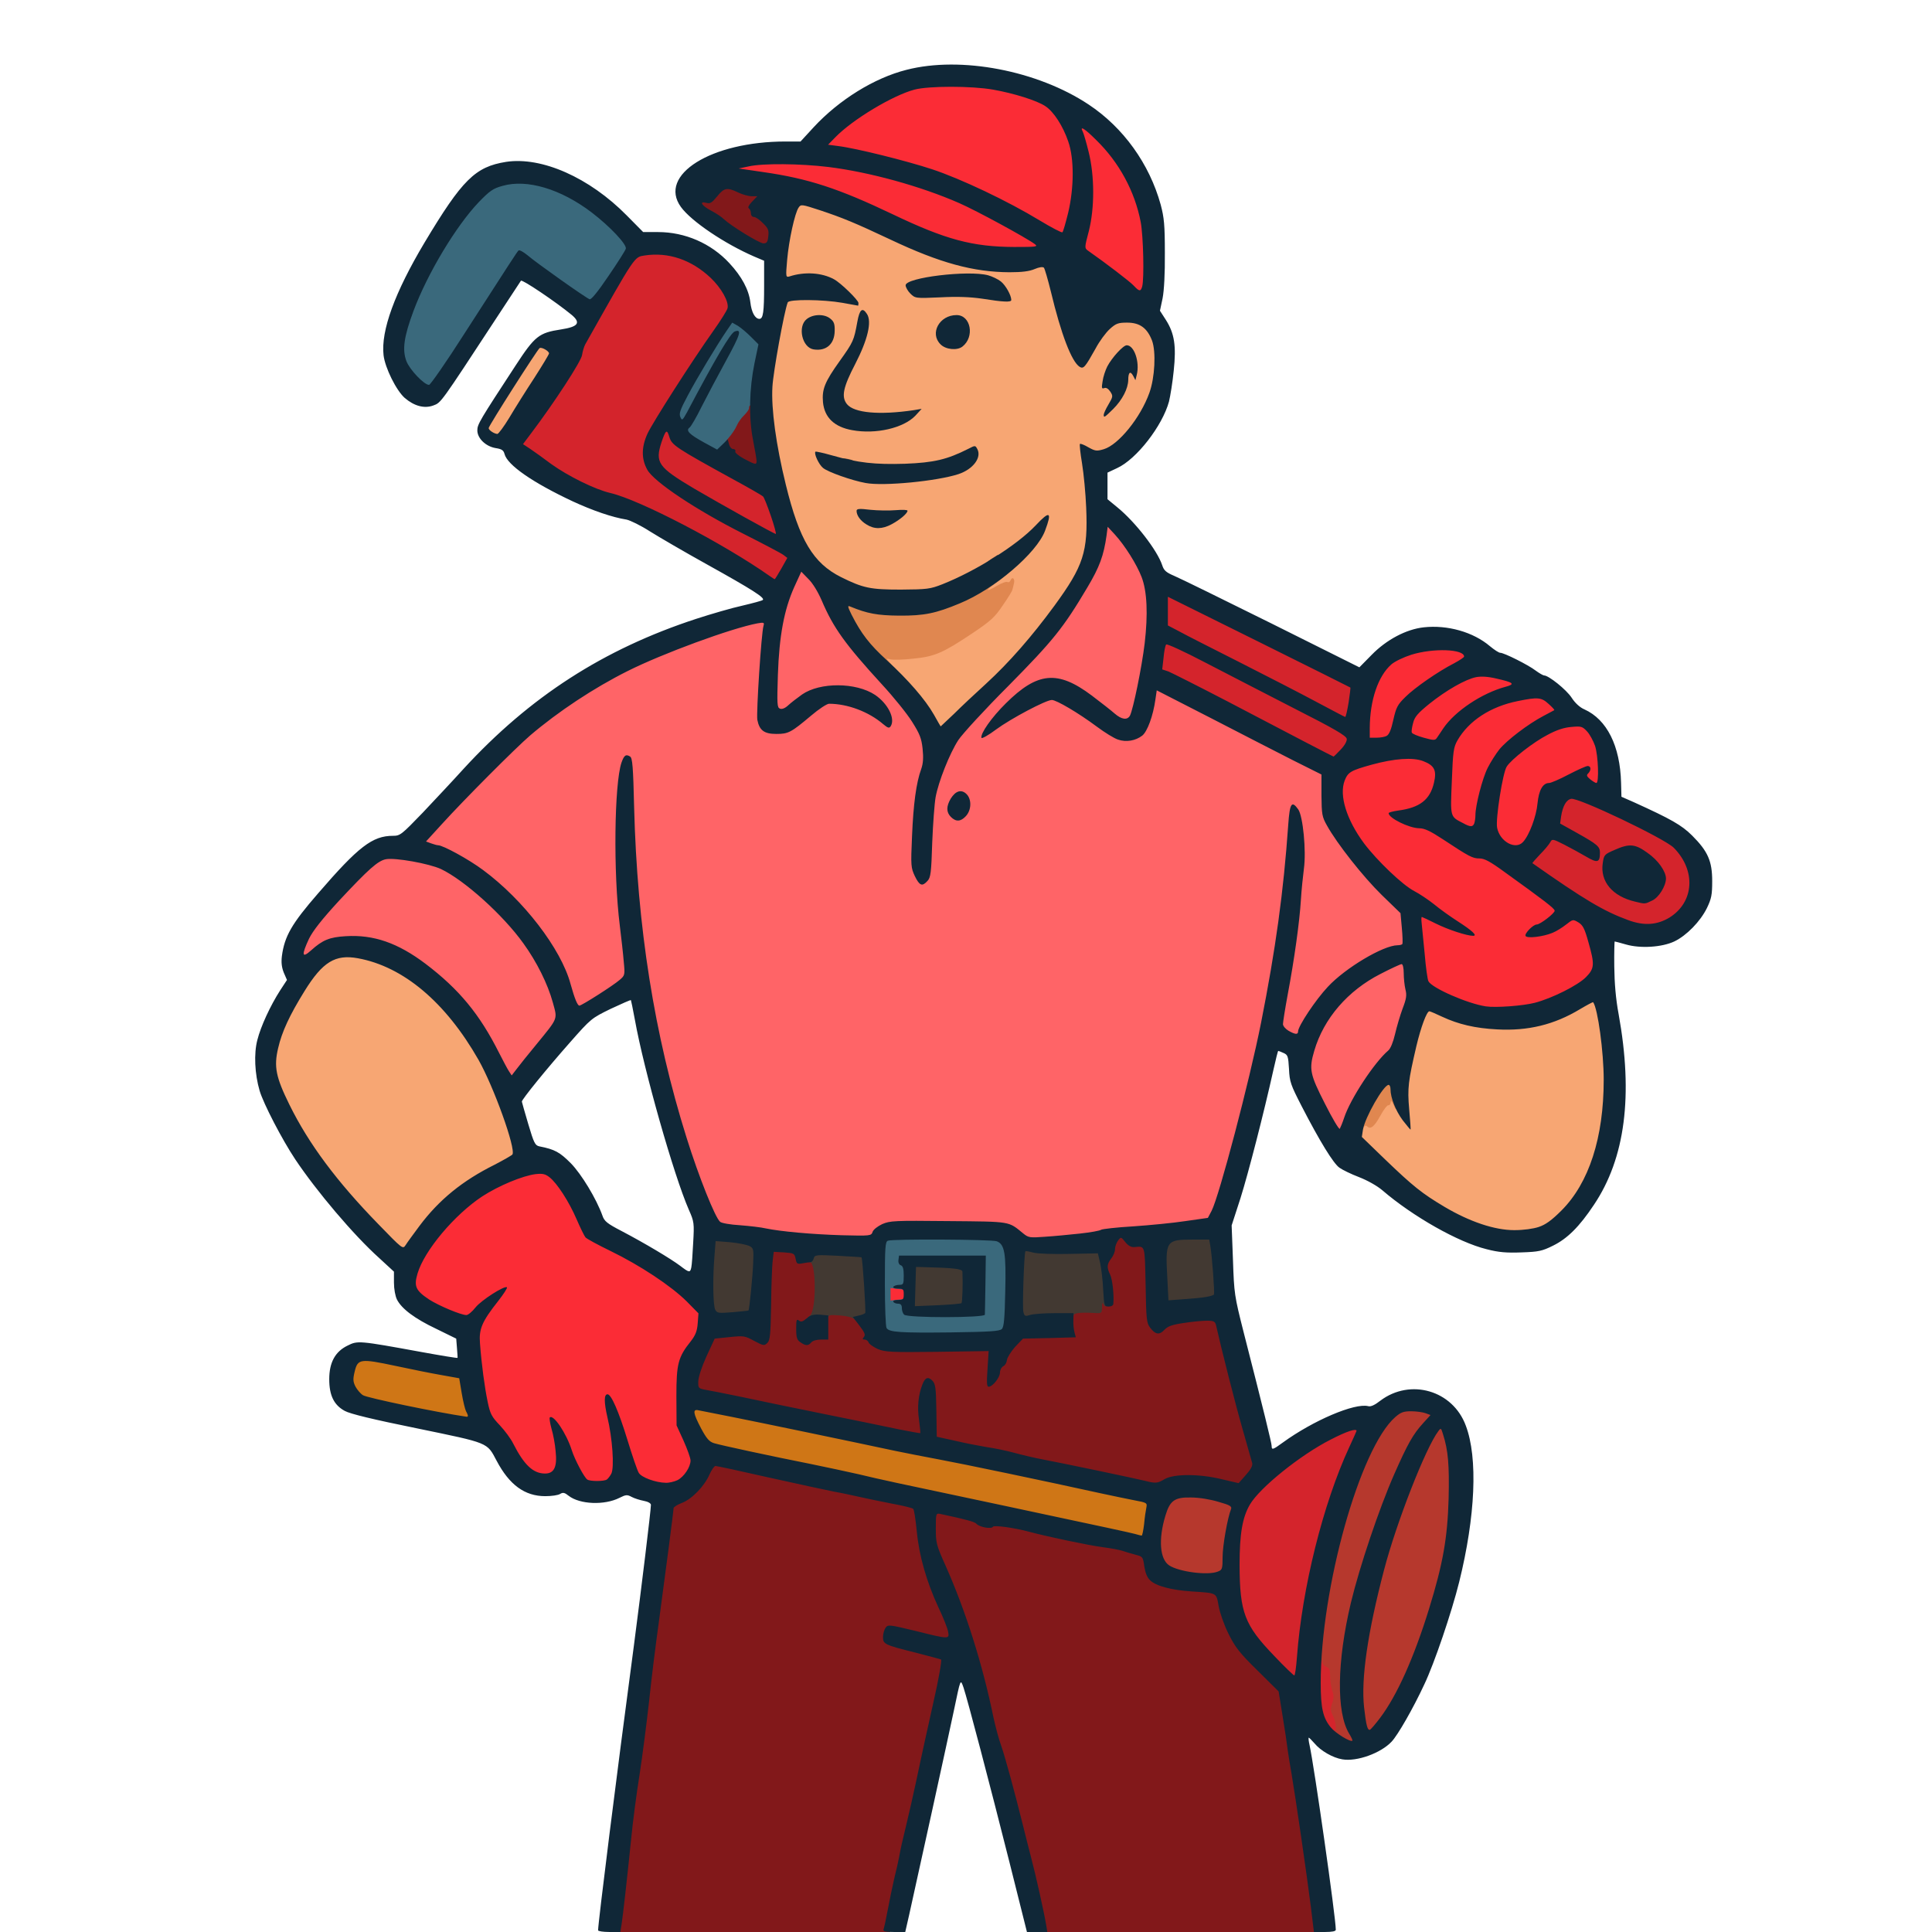<svg xmlns="http://www.w3.org/2000/svg" version="1.0" viewBox="0 0 1024 1024">
  <path fill="#f7a673" d="M197.4 651.7c-21.2-21.7-35.9-41.3-46.2-61.4-6.1-12-8.2-18.8-8.2-26.8 0-11.6 4.6-23.7 15.6-41.6 9.2-14.8 14.9-18.5 27.9-17.6 25.9 1.6 51.2 21.2 70.1 54.4 5.4 9.5 15.8 35.6 17.4 43.8.6 3.3 1 7.6.8 9.5-.3 3.3-.8 3.7-9.5 8.2-5.1 2.6-11.9 6.4-15 8.5-7.8 5.1-22.8 20.2-28.7 29.1-7.4 10.8-8 10.6-24.2-6.1zm584.4-.1c-10.1-3.4-24.8-11.6-33.5-18.5-2.8-2.2-10.5-9.2-17.2-15.6L719 605.8v-5.2c0-6.2.7-7.3 4.4-7.8 2.3-.2 3.5-1.3 5.3-4.7 3.1-5.9 5.6-8.1 9.1-8.1 2.5 0 3.2.6 4.4 3.8l1.4 3.7-.4-5.7c-.7-8.7 5-37.2 8.9-45 1.7-3.3 2.4-3.8 5.5-3.8 2 0 6.4 1.3 9.8 2.9 21.5 10.1 45.9 8.7 66.9-3.9 4.2-2.6 7.8-4 10-4h3.4l1.7 7.3c2.7 12.1 3.6 20.5 3.6 37 0 24.2-2.9 39.6-10.7 55.7-3.6 7.6-6 11-11.7 16.6-9.1 9-12.8 10.4-28 10.4-10 0-12.1-.4-20.8-3.4zM495 387.1c0-2.4-10.8-16.8-18.9-25.3-7.4-7.8-9.1-10.1-9.1-12.6v-3l9.3-.1c14.3 0 18-1.4 36-13.4 9.1-6.2 12.2-8.9 15.1-13.3 2.8-4.2 3.2-5.3 1.7-4.5-1.1.6-3.6 1.1-5.5 1.1-3.4 0-3.6-.2-3.6-3.3 0-2.9.8-3.8 7.3-8.5 4-2.8 9.5-7.5 12.2-10.2l5-5.1-10.6 7c-11.8 7.7-21.1 12.7-31.5 16.8-6.6 2.6-7.7 2.7-24.9 2.8-19.5 0-22.6-.6-34.7-6.6-14.8-7.4-22.1-19.6-29.3-49-8.6-35.1-9.3-54.7-3.1-84.4 2-9.3 3.8-17.6 4.1-18.3.4-1.1 3.7-1.3 15.9-1 17 .3 17.4.1 8.8-5-4.8-2.7-9.6-3.1-20.9-1.7-4.1.5-5.3.4-5.3-.7 0-4.9 2.4-24.5 3.7-30.3 2.3-10.5 3.9-13.5 7.4-13.5 6.4 0 26.5 7.5 50.9 19 8 3.8 19.2 8.5 24.9 10.4 18.1 6.3 37.6 8.5 45.6 5.2 5.1-2.2 10.2-2.1 11.4.1.5 1 1.4 4.5 2.1 7.8 3.2 15.6 11.9 41.5 14 41.5.4 0 2.4-3.2 4.5-7.1 2.2-3.9 5.6-8.6 7.7-10.5 3.7-3.3 4-3.4 12.2-3.4 9.7 0 12.6 1.6 15.7 8.4 2.4 5.2 2.6 22.4.4 30.6-3.1 11.6-12.4 25.9-20.5 31.5-3.3 2.3-5.6 3-10.5 3.3l-6.2.4.8 4.2c.5 2.2 1.2 12 1.5 21.6 1.1 28.1-.7 34.1-16.7 56-12.1 16.5-24 30.1-36.3 41.4-5.5 5-13.1 12.1-16.9 15.9-5.8 5.5-7.6 6.7-10.4 6.7-1.8 0-3.3-.4-3.3-.9zm-25.5-112c.6-.3-1.2-.9-4-1.2-6-.7-6.5-.5-2.9 1.4 2.6 1.4 4.3 1.3 6.9-.2zm21-23.7c12.1-1.9 18.9-4.1 21.6-7 2.2-2.3 2-2.3-6.2.8-8.1 3-9.2 3.1-27 3.6-17.7.4-27.3-.5-37.3-3.5-1.1-.3-1.6-.1-1.2.5.8 1.3 15.1 6.1 21.4 7.2 5.7.9 16.5.4 28.7-1.6zm-18.7-27.9c3.6-1.3 3.5-1.4-5-1.4-17.8-.2-22.8-2.9-22.8-12.5 0-2.8.4-6.7 1-8.6.9-3.3.8-3.4-.6-1.5-3.2 4-5.6 10.5-4.9 13.5 2.3 10.5 18.2 15.7 32.3 10.5zm123-24.1c.6-4.1 1.1-5 3-5.2 1.8-.3 2.2-.8 1.6-2.5-1.2-4-2.3-4.3-4.9-1.2-1.4 1.7-3.4 4.7-4.5 6.7l-2 3.7 2.3 2.5c2.7 3.1 3.6 2.3 4.5-4zm-158.1-19.6c3.1-2.9 3-6.3-.3-8.4-2.4-1.6-2.7-1.6-5.2.3-3.5 2.6-3.8 4.3-1.2 7.6 2.6 3.3 3.7 3.4 6.7.5zm70.4.9c2.8-2.1 4.1-5.5 2.9-7.6-1.4-2.7-3-3.1-6.2-1.4-3.9 1.9-4.8 6.1-1.8 8.5 2.6 2.1 3 2.1 5.1.5zm21.2-27.7c-6.9-6.2-19-6.6-41.3-1.4-2.3.5-2.4.7-.7 1.9 1.3.9 5 1.1 14.5.8 7-.2 15.4 0 18.7.5 3.3.5 7.4 1 9 1l3 .1-3.2-2.9zm-270.5 78.9c-1.3-.7-1.8-2.2-1.8-5.2.1-3.7 1.8-6.9 13.3-24.7 12.6-19.5 13.4-20.5 16.6-20.8 5.5-.5 8.1 1.4 8.1 6 0 3.2-1.5 6.2-7.8 16.1-4.4 6.7-10.3 16.1-13.2 21-5.3 8.7-5.3 8.7-9.4 8.7-2.3 0-4.9-.5-5.8-1.1z"/>
  <g fill="#fb2c36">
    <path d="M341.9 787.4c-2.6-.7-5.2-2.1-5.9-2.9-.7-.8-2.9-6.8-4.9-13.2l-3.8-11.8.5 10.2c.8 16.6-.3 18.3-11.1 18.3-4 0-7.7-.4-8.4-.8-1.6-1-6.1-9.5-8.4-15.7l-1.8-5v6.5c-.1 9.3-1.5 11-9.2 11-3.4 0-7.3-.7-8.9-1.5-3.1-1.6-7.2-7.1-11-14.4-1.2-2.5-4.4-6.8-7.1-9.7-4.3-4.5-5.1-6-6.4-12.2-2.4-11.5-3.9-25-4-36V700H247c-7.7 0-23.7-7.3-28-12.7-4.3-5.4-1.8-16.7 6.3-28.9 14.1-21.3 39.1-38 58.7-39.2 6.6-.4 7.8-.2 10.3 1.8 4 3.2 10.2 12.7 14.3 22.2 2 4.6 4.1 8.9 4.7 9.6.5.7 6.6 4 13.4 7.3 15.6 7.6 31.9 18.4 40.2 26.6l6.3 6.3-.3 8.3c-.4 7.6-.7 8.6-3.7 12.4-6.5 8.2-7.7 12.4-7.6 26.3 0 12.2.1 12.7 3.7 20.6 5.7 12.7 4.8 21.9-2.6 26.4-3.9 2.4-13.8 2.6-20.8.4zM469 686v-6h13v12h-13v-6zm315.5-149.6c-9.8-1.5-28.6-9.7-30.4-13.3-.8-1.5-2-12.1-3.7-32.3l-.6-7.8h3.7c3.6 0 3.7-.1 2.2-1.8-1-1-4.9-3.6-8.7-5.7-12.5-6.9-31.1-28-35.8-40.8-3-8-3.7-18.3-1.7-23.5 2-5 3.2-5.7 14.5-8.9 11.6-3.3 27.4-4.2 33.3-1.9 5.7 2.2 7.1 4.9 6.4 12.5-.9 10.9-5.1 16.2-14.4 18.6l-4.8 1.3 3.7 1.6c2.1.9 5.3 1.6 7.2 1.6 2.5 0 5.8 1.5 12.3 5.8 14.1 9.3 15.8 10.2 19.5 10.2 3.4 0 6.1 1.7 31.7 20.5l8.2 6-.3 4.7-.3 4.7 2.1-2c2.6-2.4 7-2.4 10.9-.1 2.5 1.6 3.4 3.3 5.5 10.8 1.4 4.9 2.5 11.5 2.5 14.6 0 5.3-.3 6-3.8 9.6-4.3 4.4-17.8 11.2-27.2 13.8-5.9 1.5-26.1 2.7-32 1.8z"/>
    <path d="M795.1 449.4c-5.5-3.9-6.3-11.8-3.1-30.9 1.1-6.6 2-12.2 2-12.5-.1-.3-1.3 1.8-2.7 4.5-2.6 5-6.3 19.5-6.3 24.6 0 4.8-.9 5.9-5.2 5.9-3.9 0-8.8-1.9-12-4.8-2-1.7-2.2-5.8-1.1-29.1.6-14.1.7-14.5 3.8-19.2 1.8-2.6 2.7-4.5 2-4.3-1.5.6-4.6 4.7-6.9 9.2-2 3.8-3.9 4-13.6 1.3l-6.5-1.8-.3-4.1c-.6-8.2 1.1-11.5 9.7-18.4 4.4-3.5 11.2-8.1 15.2-10.2 6.7-3.6 7.9-4 15.4-4 4.9 0 10.2.6 13.8 1.7 5.5 1.7 5.7 1.9 5.7 5.2 0 3.2-.2 3.4-5.6 5-7.7 2.2-6.2 2.9 2.5 1 4-.8 9.8-1.5 12.9-1.5 4.9.1 6.2.5 9 3 2.4 2.2 3.2 3.8 3.2 6.2-.1 3-.6 3.6-5.6 6.1-6.5 3.3-18.7 12.2-22.4 16.2-1.4 1.6.6.3 4.4-2.8 3.8-3.1 10.1-7.3 14-9.3 6.2-3.3 8.1-3.8 15.6-4.2 8.3-.4 8.6-.3 11.2 2.5 4.1 4.4 5.8 11 5.8 22.8V418h-3.8c-4.1 0-8.2-2.3-8.2-4.6 0-2-.8-1.8-6.5 1.6-2.7 1.6-5.9 3-7.1 3-3.7 0-5.8 3.6-6.5 10.9-.6 6.7-4.3 16.7-7.6 20.3-2.1 2.4-11.9 2.5-15.2.2zm-16.5-70.6 2.9-3.3-3.2 2.9c-1.8 1.7-3.3 3.1-3.3 3.3 0 .8.8.1 3.6-2.9z"/>
    <path d="M723 385.8c.1-17.8 3.9-30 11.5-36.7 5.5-4.8 16.1-7.5 29.7-7.5 13.3 0 14.8.6 14.8 6.4 0 3.6-.3 4-5.2 6.5-8.6 4.4-21 13-25.9 17.9-4.2 4.1-4.9 5.5-6.4 12.1-1.9 8.8-2.8 9.5-11.9 9.5H723v-8.2zM598.4 154.9c-2.6-2.9-12.5-10.6-20.1-15.8-5.9-4-6.3-4.5-6.3-8 0-2.1.9-7.3 2.1-11.7 3-11.5 2.8-25-.6-37.4-1.5-5.2-2.9-11.2-3.2-13.2l-.5-3.8h4c3.5 0 4.7.7 10.3 6.2 12 11.8 20.4 27.2 23.5 43.5 1.4 7.5 2 35.6.8 40.1-.9 3.1-7.2 3.1-10 .1zM512.6 132c-15.3-3.2-22.5-5.9-43-15.7-28.1-13.4-47.3-19.5-71-22.5l-9.6-1.2v-3.2c0-3.1.3-3.3 5-4.3 7.4-1.6 33.6-1.3 48 .4 33.3 4.1 64.7 15 97.5 33.7 12.7 7.3 13 7.6 13.3 11.1l.3 3.7-15.8-.1c-11.4 0-18.3-.6-24.7-1.9z"/>
    <path d="M548 119.9c-16.5-10.2-41.4-22.1-57-27.2-13.7-4.5-40.1-11.1-49.7-12.3-5.1-.6-5.3-.8-5.3-3.8 0-2.4 1-4.2 4.3-7.3 10.3-10 30.1-21.9 41.4-24.8 7.7-2 36-2 47.6 0 10.9 1.9 23.4 5.8 27.8 8.8 4.4 2.9 9.3 10.5 12.1 18.7 2 5.7 2.3 8.2 2.1 21.5-.1 12.2-.6 16.7-2.5 24l-2.4 9-3.5.2c-2.7.2-5.8-1.3-14.9-6.8z"/>
  </g>
  <path fill="#e08750" d="M720.7 599.4c-2.6-2.6 1.3-13.7 8.2-23.1 2.7-3.8 3.6-4.3 7-4.3h3.9l.7 5.9c.4 3.3.4 7 0 8.2-.7 2.2-.8 2.2-2-.7-.9-1.9-1.4-2.3-1.4-1.1-.1.9-.6 1.6-1.2 1.5-.6-.2-2.5 2.3-4.2 5.4-3.2 5.9-5.3 7.6-7.1 5.8-.7-.7-1.4-.4-2.1 1-.6 1.1-1.4 1.7-1.8 1.4zm-254.2-248c-4.3-2.2-8.2-6.1-12.1-12.1-5.3-8.3-8.4-15-8.4-18.3 0-2.7.3-3 3.3-3 1.7 0 5.6.9 8.6 2 7.7 3 18.2 4.1 27 2.9 10.9-1.5 20.9-5.4 40.2-15.5 2.6-1.3 5.4-2.4 6.2-2.4.8 0 1.7-.6 2-1.2.2-.7.7-1 1.1-.6.4.3-2 2.5-5.3 4.9-7 4.9-7.4 6.3-.7 2.4 2.5-1.5 5-2.4 5.6-2 .5.3 1.3-.1 1.6-.9.8-2.1 2.3-1.1 1.9 1.2-.2.9-.4 1.9-.5 2.2-.1.3-.3 1-.4 1.5 0 .6-2.3 4.3-5 8.2-4.3 6.4-6.3 8.3-16.3 15-15.6 10.4-19.9 12.3-31.3 13.4-5.2.6-10.5.7-11.9.4-2.5-.6-2.5-.6-.7 1.4 1.9 2.1 1.9 2.1 0 2.1-1 0-3.2-.7-4.9-1.6z"/>
  <path fill="#cf7616" d="M598.5 816c-3.5-.9-12.3-2.8-70-15.1-59.6-12.6-64.2-13.6-76.3-16.5-5.9-1.3-17.2-3.8-25.2-5.4-21.6-4.3-48.1-10-51.6-11.1-4.4-1.4-10.4-12.6-10.4-19.3 0-4.4.1-4.6 3-4.6 3.9 0 50.5 9.4 109.5 22 5 1 15.3 3.1 23 4.5 12.5 2.3 56.5 11.5 86 18 6.1 1.3 14.1 3 17.9 3.7l6.8 1.3-.6 6c-.3 3.3-.9 8.6-1.2 11.8l-.6 5.7-3.7-.1c-2 0-4.9-.4-6.6-.9zm-363-63.6c-20.8-3.7-43.6-8.4-45.5-9.4-3.2-1.7-6-7.1-6-11.5 0-4.9 1.8-11.7 3.4-12.7 2.3-1.6 12.2-.7 25.4 2.2 7.5 1.6 18.2 3.7 23.6 4.7l10 1.8 1.3 7.8c.7 4.3 1.8 8.7 2.3 9.7.6 1 1 3.5 1 5.4 0 3.5-.1 3.6-3.7 3.5-2.1-.1-7.4-.8-11.8-1.5z"/>
  <path fill="#d4242c" d="M701.6 917.8c-3.7-5-4.6-10-4.6-26.5V876h3.5c2.8 0 3.5.4 3.5 1.9 0 1.1.8 2.2 1.9 2.6 2 .6 3.1 6.7 3.5 19.7.2 3.8.6 7.1.9 7.5.4.3.7 3.5.7 7v6.3h-3.4c-2.8 0-4-.7-6-3.2zm-29.2-37.1c-16.3-16.9-18.3-22.6-18.4-51.2 0-27.1 2.1-33.8 14.3-45.1 16.8-15.8 39.4-29.4 48.7-29.4h5v3.4c0 1.8-1.8 7.1-3.9 11.7-13.8 29.8-25 74.6-27.7 111.3l-.7 9.6H686c-3.4 0-4.6-.8-13.6-10.3zm187.4-390c-8.8-3.2-20.9-9.9-33.8-18.7-5.8-3.9-12-8.1-13.7-9.3-4.7-3.2-4.6-7.6.3-11.9 1.9-1.7 4.2-4.4 5-6 1.4-2.8 1.9-3 6.5-2.6 4.1.2 4.7.1 3.2-.9-.9-.7-2-1.3-2.5-1.3-1.1 0-1-8.8.2-13.2 1.5-5.4 3.4-6.8 8.8-6.8 3.9 0 8.8 1.9 28.6 11.2 25.7 12.2 29.4 14.7 33.8 23.6 1.9 3.8 2.3 6.3 2.3 13.3 0 7.8-.3 9-3 13.5-1.9 2.9-4.9 6-7.8 7.8-4.1 2.5-6 3-13 3.3-6.8.3-9.4 0-14.9-2zm15.5-18.1c5.8-5.4 4.1-11.1-5.3-17.8l-5.6-3.9-5.5 2.5c-4.3 1.9-5.8 3.1-6.1 4.9-1 5.4 3.9 11.5 12.2 15.1 4.9 2.1 7.3 2 10.3-.8zm-185.8-75.9c-7.7-4-26.6-13.9-42-22-15.4-8-29.5-15.2-31.4-15.8l-3.3-1.2.7-9.1c.4-5 .9-9.4 1.2-9.8.2-.5 2.1-.8 4.1-.9h3.7l-3.2-1.6-3.3-1.7V313h2.7c1.5 0 24.5 10.8 51.5 24.2 55.7 27.6 49.9 23 47.6 38l-1.2 7.8H713l-3.5.1 3.8 2c3.5 1.8 3.7 2.2 3.7 6.8 0 4.1-.5 5.3-3.4 8.5-5 5.3-7.5 4.9-24.1-3.7zm-7.5-28.2c0-.3-4.5-2.7-10-5.5s-10-4.8-10-4.5c0 .4 18.6 10.2 19.8 10.4.1.1.2-.1.2-.4zm-276.9-60.1c-24.8-17.4-69.2-40.5-84.6-44.1-8.8-2-24.7-10.2-35.4-18.3-5.1-3.8-9.8-7-10.2-7-.5 0-.9-1.4-.9-3.1 0-2.2 1.4-5.1 4.6-9.3 12.4-16.5 26.4-38 26.9-41.4.3-2.1 1.1-4.6 1.7-5.7 26.8-47.6 25.9-46.2 31.4-47.1 2.5-.3 8.6-.4 13.7-.2 7.9.4 10.1.9 15.6 3.7 7.9 4.1 16.3 11.8 19 17.7 3.2 6.6 2.8 12.2-1.2 18-1.8 2.7-6.7 9.9-10.9 15.9-8.6 12.5-23.8 36.1-23.8 36.9 0 .3 1.3.6 2.8.6 2.5 0 3.1.6 4 3.8 1.3 4.1 3.4 5.5 33.7 22.2 8.3 4.5 15.5 8.7 16.1 9.3 1.6 1.7 7.4 19.7 7.4 23 0 2.3-.4 2.7-2.7 2.7-2.5 0-2.2.3 2.5 3 4.8 2.8 5.2 3.3 5.2 6.6 0 2.2-1.2 5.8-3.1 9-2.7 4.8-3.4 5.4-6.3 5.4-1.7 0-4.2-.7-5.5-1.6zM385 273.5c0-.2-1.3-1.1-3-2-3.8-1.9-4-1.1-.2.9 3.1 1.7 3.2 1.8 3.2 1.1zm-37.6-42c.3-1.1-.3-.2-1.4 2-2.1 4.3-2.5 7.2-1.3 10.2.5 1.2 1-.2 1.4-4.2.4-3.3.9-6.9 1.3-8z"/>
  <path fill="#3a697c" d="M471.6 708.9c-2.1-.3-4.2-1.2-4.7-2s-.9-12.7-.9-26.5c0-22.1.2-25.3 1.6-25.8 2.6-1 61.1-.7 63.8.4 4.2 1.5 4.9 6.3 4.4 29.8-.3 17-.6 21.4-1.8 22.6-1.2 1.1-7.1 1.5-30 1.8-15.7.2-30.2.1-32.4-.3zm47.7-26.6c.3-7.1.3-13.1 0-13.5-.2-.5-8.7-.8-18.9-.8H482v15.9l-5-.6-5-.6v6.6l4.5-.5c4.1-.5 4.5-.4 4.5 1.6 0 4.3 1.5 4.6 20.1 4.6h17.6l.6-12.7zM370 237.4c-7.3-4-9-5.7-9-9.1 0-1.3-.6-2.3-1.4-2.3-1.8 0-2.6-2.2-2.6-7.1 0-4.3 4.6-13.6 15.8-31.9 11.2-18.1 11.9-19 15.5-19 3.7 0 6.4 1.6 12.5 7.4 4.9 4.7 5 5.5 2.3 20-1.1 5.5-2.3 13.5-2.6 17.7-.5 6.5-1.1 8.1-3.2 10-1.3 1.3-3.1 3.8-3.8 5.6-.7 1.7-3.2 5.2-5.6 7.7-5.3 5.9-8.7 6.1-17.9 1zm-151.5-34.5c-6.2-5.7-7.9-10.8-7.3-21.2 1.2-19.1 21.3-58.4 39.5-77.5 5.9-6.1 7.6-7.3 12.8-8.8 7-2 19.8-1.5 28.5 1.2 12.5 3.7 26.3 12.8 37.4 24.4 5.1 5.3 5.6 6.3 5.6 10.2-.1 3.7-1.2 6-9.1 17.6-11.7 17.2-10.8 17.2-30.9 3.1-8-5.6-15.4-11-16.6-12.1l-2.1-1.9-11 16.8c-6 9.2-16 24.8-22.2 34.6L231.8 207h-4.4c-3.8 0-5.1-.6-8.9-4.1z"/>
  <g fill="#ff6467">
    <path d="M539.5 656.8c-8.2-6.6-6.5-6.3-36.7-6.6-25.8-.3-28-.2-32.1 1.6-2.6 1.2-4.8 2.9-5.2 4.1-.7 2.1-.9 2.2-19.3 1.8-18.7-.5-34.8-1.8-43.2-3.6-2.5-.6-8.6-1.3-13.7-1.7-5.1-.3-9.8-1.1-10.6-1.8-2.6-2.1-11.3-23.8-17.8-44.6-17.1-54.4-26.3-112.8-27.6-174-.3-14-.9-24.6-1.3-23.5-3.5 9.3-3.7 53.2-.4 79 .8 6.6 1.8 16.6 2.1 22.2l.6 10.2-2.9 2.5c-1.6 1.4-6.9 5-11.7 8.1-6.7 4.2-9.7 5.5-12.6 5.5-4.3 0-4.6-.5-7.7-11.5-7.4-27.1-42.3-64-69.2-73-6.2-2.1-6.7-2.5-7-5.4-.3-2.8.7-4.4 8.5-12.9 12.3-13.5 38.5-39.7 46.3-46.4 14.8-12.7 33.8-25.2 51.6-34.1 22.1-11.1 59.9-24.4 72.3-25.4l6.4-.6-.6 6.4c-.4 3.5-1.4 14.9-2.2 25.3-1.6 20.2-1.2 24.6 2.5 26.6 4.5 2.4 7.3 1.1 18.9-8.7 7-5.9 7.7-6.3 12.5-6.3 8.4 0 17.8 2 22.3 4.6 5.1 3 6.2 3.1 3.7.3-3-3.4-9.5-6.6-15.4-7.8-10.5-2.1-19.6.9-29.1 9.6-2.1 1.9-3.5 2.4-7 2.1l-4.4-.3.1-20c.1-23.5 2.3-36.6 8.3-50.2 3.4-7.7 3.8-8.3 6.7-8.3 4.5 0 9.9 5.9 13.9 15.2 6.2 14.6 12.5 23.3 32 44.6 6.1 6.6 13.2 15.4 15.9 19.7 4.5 7.1 4.9 8.4 5.8 16.6.9 7.9.7 9.6-1.1 15.1-2.7 8.3-3.9 16.4-4.7 31.8-.7 12.2.3 20 2.6 20 1.5 0 2-4.5 2-18 0-7.4.7-17.5 1.5-22.5 1.8-10.7 7.1-25 12.4-33.2 2.1-3.2 14-16.2 26.6-28.8 23.7-24 29.1-30.7 41.8-52.1 6.5-10.9 8.7-16.9 10.2-27.7.6-4.4.8-4.7 3.6-4.7 2.1 0 3.9 1.1 6.7 4.1 5.2 5.8 11.8 16.2 14.3 22.8 4.5 11.5 3.4 39-2.6 65.6-1.5 6.6-3.1 12.8-3.6 13.8-.7 1.3-2.2 1.7-5.9 1.7-4 0-5.6-.5-8.2-2.8-7.3-6.4-19.9-15.3-23.4-16.8-2.1-.9-5.2-1.6-6.9-1.6-4.3 0-12 4.1-18 9.6l-5 4.6 9-4.5c14.6-7.3 19.6-6.2 40 9 11.3 8.4 14.1 9.2 18.8 5.4 2.8-2.1 5.9-10.4 7.1-19.2.7-4.4.9-4.7 3.8-4.7 2.1 0 13 5.1 31.7 14.7 15.7 8.1 35.4 18.1 43.6 22.3l15 7.6v11c0 10.1.2 11.3 2.8 15.9 5.3 9.6 19.1 27.1 29 36.8l10 9.7.9 10.1c.5 5.6.7 10.8.4 11.5-.3.8-1.6 1.4-2.8 1.4-7.7.1-27.6 11.9-37 22-6.5 6.9-15.8 20.9-15.8 23.7 0 1.9-7.6 1.6-11.1-.4-2.6-1.5-2.9-2.3-2.9-6.5 0-2.7 1.3-12.1 2.9-21.1 6.9-37.9 9.5-68.2 7.3-83.2-.8-4.9-.8-4.9-1.5 4-3.2 39.3-6.8 64.6-14.3 102.5-6.2 31.2-22.1 91.6-26.2 99.7l-2 3.8-11.9 1.7c-6.5 1-19 2.2-27.7 2.8-8.7.5-16.4 1.4-17 1.8-1.5 1.2-17.2 3-32.1 3.8-11.7.6-12.1.6-15-1.8zm-28.8-231.2c-.4-.9-1.1-1.6-1.6-1.6-1.5 0-3.3 3.9-2.6 5.8.5 1.4.8 1.3 2.7-.5 1.2-1.3 1.8-2.8 1.5-3.7z"/>
    <path d="M699.2 588c-7-13.7-7.2-14.4-7.2-21.4 0-21 14.5-42.1 36.7-53.4 7.3-3.8 11.3-5.2 14.2-5.2h4.1v4c0 2.2.5 7 1.2 10.8 1.1 6.5 1 7.3-1.5 14.1-1.5 4-3.4 10.4-4.3 14.3-1 4.2-2.4 7.6-3.6 8.6-7.4 6.2-19.3 24.4-23.4 35.7-2 5.6-2.4 6-5.6 6.3l-3.4.3-7.2-14.1zm-432.5-17.3c-.8-1.2-3.1-5.6-5.2-9.7-10.3-20.5-21.2-33.7-39-47.2-22.2-16.8-43.4-19.2-55.4-6.4-1.7 1.8-3.5 2.6-5.8 2.6-3.3 0-3.3 0-3.3-4.7 0-8.3 4.2-15.2 18.7-30.8 14.4-15.5 19.3-20.2 23-21.6 6.1-2.3 28 .5 37 4.7 12.4 5.9 32.9 24.3 43.7 39.4 9.9 13.7 17.6 32.2 17.6 42.2 0 4-3.8 9.5-16.7 24.7-3.5 4.1-6.3 7.8-6.3 8.3 0 .4-1.5.8-3.4.8-2.4 0-3.8-.7-4.9-2.3z"/>
  </g>
  <path fill="#b6382d" d="M709.3 924c-3.8-1.7-4.3-2.3-4.3-5.1 0-2.7.2-3 1.5-1.9s1.5.8 1.5-1.7c0-1.7-.7-4.4-1.6-6.1-1.3-2.6-1.3-3.7-.3-6.5.9-2.6.9-4.2 0-6.7-.6-1.8-1.1-5.2-1.1-7.6 0-3.3-.4-4.4-1.9-4.9-1.1-.3-2.2-1.6-2.4-2.8-.3-1.3-.5-.7-.6 1.6 0 2-.5 3.7-1 3.7-4.5 0 .8-42.8 9.4-76 7.4-28.4 18.9-53.9 28-61.9 3.3-2.9 4.1-3.1 11.5-3.1 10.7 0 13 1 13 5.5 0 3.2.2 3.5 2.9 3.5 2.4 0 3.1.6 4 3.3 2.7 8.7 3.3 16.2 2.9 36.9-.4 18.3-.9 23.1-3.2 34.3-7.1 33.2-20.9 68.7-33.3 85.3-4.2 5.7-5 6.2-8.4 6.2-4.5 0-4.6-.2-6-12.8-2-17.6 1.6-43.6 10.7-78.2 5.4-20.5 16.8-51.4 24.4-65.8 2.5-4.8 3.1-6.7 1.9-5.6-11.2 10.1-33.5 70.2-41 110.3-4.1 21.9-3.3 38.6 2.1 47.9 1.1 1.8 2 4.9 2 6.8 0 3.2-.2 3.4-3.2 3.4-1.8 0-5.2-.9-7.5-2zm-84.4-88.4c-11.2-2.4-13.6-6.5-12.5-21.7.7-10.2 3-18 6.3-21.1 2.3-2.1 3.3-2.3 12.6-2.2 7.5.1 12.2.7 17.5 2.3l7.4 2.2-.5 4.2c-.2 2.3-1.4 8.3-2.5 13.2-1.2 5-2.2 12-2.2 15.8 0 6.3-.2 6.8-2.6 7.7-3.4 1.3-16.6 1.1-23.5-.4z"/>
  <g fill="#82181a">
    <path d="M326 1021.8c0-1.3.5-5.2 1-8.8.5-3.6 2-17.7 3.5-31.5 1.4-13.7 3.9-33.5 5.5-44 1.6-10.4 3.8-27.8 5-38.5 1.1-10.7 3.4-29.4 5.1-41.5 3.6-26.6 7.9-59.6 7.9-61.1 0-.6 2-1.9 4.4-2.8 5.3-2 12-8.9 14.7-15.2 1.9-4.2 2.2-4.4 6.1-4.4 2.3 0 16.3 2.7 31.2 6.1 14.9 3.3 30.5 6.7 34.6 7.5 4.1.7 10.4 2.1 14 2.9 3.6.8 11.2 2.4 16.9 3.5 5.7 1 10.7 2.3 11.1 2.7.5.4 1.3 5.8 1.9 11.8 1.2 13.1 5.2 27.1 11.7 40.7 3.3 6.9 4.7 11.4 5.1 15.7l.6 6.1h-5.4c-3-.1-10.3-1.4-16.4-2.9-7.9-2.1-11.4-2.6-12.3-1.8-2 1.6 1.3 3 16.5 6.8l13.3 3.4v3.6c0 4.2-1.3 12.1-4 23.9-2.5 11-6.3 28.4-9.5 43.5-2.5 11.5-7.6 34.3-11.5 51-1 4.4-2.2 9.8-2.5 12-.4 2.2-1.1 6.1-1.7 8.8l-1 4.7H326v-2.2z"/>
    <path d="M551 1021.6c0-2.7-5-25.4-8-36.1-1-3.8-2.8-10.6-3.8-15-4.4-17.7-9.3-35.6-11.5-42.1-1.4-3.8-3.2-10.7-4.2-15.4-5.7-27.8-14.7-56.3-25.3-80.1l-5.2-11.6v-22.6l6.3.7c7.9.9 20.6 3.9 21.5 5.2.4.5 3.6 1 7.2 1 6.6.2 8.9.6 35.6 6.8 8.3 1.9 18.9 4 23.5 4.6 4.6.6 9.5 1.5 10.9 2 1.4.5 4.4 1.4 6.7 2 4 1 4.1 1.2 4.8 6.2.5 3.3 1.5 5.9 3 7.3 3 3.1 11.4 5.3 22.1 6 13.7.9 13 .6 14.3 7.7.6 3.5 2.9 10.1 5.2 14.7 3.6 7.2 5.8 10.1 15.4 19.5l11.2 11.1 2.1 13c1.2 7.2 2.4 15.3 2.7 18 .4 2.8 1.3 8.6 2.1 13 1.3 7.6 6.9 45.2 9.9 67.5.8 5.8 1.5 12.4 1.5 14.8v4.2H551v-2.4zm53-233.7c-4.7-1.2-45.8-9.8-54.5-11.4-3.8-.7-10.6-2.3-15-3.5-4.4-1.2-10.9-2.5-14.5-3-3.6-.6-11-2-16.5-3.3l-10-2.2-.5-14.5c-.5-13.7-.6-14.3-1.9-10.7-1 2.9-1.1 6.4-.6 13.8l.7 9.9h-3c-1.6 0-8.5-1.2-15.3-2.6-6.8-1.4-27.5-5.6-45.9-9.4-18.4-3.8-37.8-7.7-43-8.8-5.2-1.1-11.2-2.3-13.3-2.6l-3.7-.7.1-6.7c0-5.7.6-8.1 4.3-16.2l4.4-9.5 10.7-.9c9.6-.8 11.1-.7 14.1.9 1.9 1 3.6 1.6 3.9 1.3.3-.2.7-8.7 1-18.9.3-10.1.8-20.8 1.1-23.8l.6-5.4 5.1.7c2.9.3 6.7.6 8.4.6 2.6 0 3.4.5 3.9 2.5.5 2.2 1.2 2.5 4.9 2.5h4.3l.7 8.7c.4 4.7.5 12 .2 16.2-.5 6.9-.9 7.9-3.7 10.4-1.6 1.5-3.7 2.7-4.6 2.7-.9 0-1.4.7-1.2 1.8.2.9.9 1.7 1.6 1.6.6-.1 3-.2 5.2-.2l4-.2v-13.2l8.9.4c10.5.4 12.5 1.6 16.7 10.6 4.1 8.7 4.9 8.9 37.8 8.4l27.6-.3v4.5c0 3.5.3 4.4 1.4 4 .8-.3 1.8-1.8 2.1-3.4.3-1.5 2.4-4.7 4.6-7.1l4.1-4.4 12.7-.3 12.8-.4.6-6c.3-3.3.7-6.1.9-6.4.2-.2 3.7-.7 7.6-1 6.7-.6 7.2-.8 7.2-3 0-2 .5-2.4 3-2.4 2.6 0 3-.4 3-2.7 0-1.6-.7-4.1-1.5-5.7-2.2-4.1-1.9-11.5.5-14.6 1.1-1.4 2-3.6 2-5 .1-3.9 2.3-6 6.4-6 2.5 0 4 .6 4.8 2 .7 1.1 2.4 2 3.8 2s3.5.3 4.8.6c2.2.6 2.2.9 2.3 16.8 0 22.3 1.7 30.7 5.1 26.4 1.6-1.8 14.3-3.8 24.5-3.8 6.7 0 7.3.2 7.8 2.3 3 13.4 10.4 42.4 14.1 55.2 2.6 8.8 4.9 18.3 5.1 21 .4 4.6.1 5.3-3.2 9.3-4.3 5-6.2 5.2-18.7 2.2-11-2.6-20.2-2.6-24.6 0-3.5 2.1-9.9 2.5-16.2.9zM391.3 246.2c-2.9-1.4-5.3-3.2-5.3-3.9 0-.7-.4-1.3-1-1.3-.5 0-1.2-1.1-1.6-2.5-.5-1.9.1-3.3 2.6-6.2 1.8-2 3.8-5 4.5-6.7.7-1.7 2.5-4.2 3.9-5.5 1.4-1.4 2.6-3 2.6-3.8 0-2.9 2.9-1.2 3.4 2 .2 1.7 1.2 7.5 2 12.8.9 5.2 1.6 11.4 1.6 13.7 0 4.2 0 4.2-3.7 4.1-2.1 0-6.2-1.2-9-2.7zm-.1-119.6c-4.5-2.9-9.3-6.3-10.5-7.4-1.2-1.2-4.3-3.2-6.7-4.5-4.1-2.1-4.5-2.7-4.8-6.5-.3-4.1-.2-4.2 2.7-4.2 2.3 0 3.7-.9 5.7-3.5 2.4-3.2 3.1-3.5 7.6-3.5 2.9 0 6.6.8 9 2 2.3 1.1 5.4 2 7 2 2.5 0 2.8.4 2.8 3.2 0 1.7-.7 4-1.7 5-.9 1-1.4 1.9-1.2 2.1.2.1 1.7.9 3.3 1.7 5.4 2.8 6.9 6 6.1 12.9l-.7 6.1h-5.1c-4.5 0-6.2-.7-13.5-5.4z"/>
  </g>
  <path fill="#423932" d="M452.8 699.3c-1.1-1.1-3.9-1.8-7.8-2.1-5-.4-6-.2-6 1.2 0 1.3-1.1 1.6-5.5 1.6-5.6 0-6.7-.8-4.1-2.9 3.3-2.7 3.2-28.1-.1-28.1-1 0-1.3-.9-1.1-3.2l.3-3.3 15.5.3c8.5.2 15.6.5 15.7.6.8.7 2.5 34.8 1.7 35.5-2 1.9-6.9 2.2-8.6.4zm86.8.2c-.8-2.1-.8-17.2.1-29.9l.6-9.8 6.1.7c3.4.4 13.4.6 22.3.6l16.1-.1 1.2 5.2c2 8.5 2.5 24.9.9 25.9-.9.5-1.6.3-2.1-.9-.4-1.1-.7-.6-.7 1.6-.1 3.3-.2 3.4-4.3 3.1-7.5-.4-10.8 0-10.8 1.5 0 1-2.5 1.5-10.2 2-5.7.3-12.1.8-14.4 1.2-3.3.5-4.2.2-4.8-1.1zm-163.5-2.3c-1.2-2.3-1.5-22.3-.4-34.7l.6-7.8 10.4.6c5.6.3 11.5 1.2 13 1.9l2.8 1.4-.3 10.4c-.2 9.3-1.9 28-2.5 28.7-.2.1-5.3.5-11.4.9-10.5.7-11.1.6-12.2-1.4zm106.1-15.3.3-13.4 7.5.1c23.4.4 22.8.3 23.4 3.2.8 3.7.2 21-.7 21.9-.4.4-7.5.9-15.8 1.1l-15 .4.3-13.3zm133.4-4.2c-.9-17.2-.3-21.5 3.1-22.8 1.3-.5 7.5-.9 13.8-.9 10.9 0 11.3.1 11.8 2.3 1 3.8 2.9 30.7 2.4 32.1-.7 1.8-5.7 2.6-19.3 3.3l-11.1.5-.7-14.5zM522 299.3c0-.5 1.6-1.8 3.5-3.1l3.5-2.2v3c0 2.8-.3 3-3.5 3-1.9 0-3.5-.3-3.5-.7zM445 245c0-2.1 1.6-2.5 5.8-1.4 3.9 1.1 2.7 3.4-1.8 3.4-3.3 0-4-.3-4-2z"/>
  <g fill="#102737">
    <path d="M317 1023.1c0-3.9 9.7-81.4 19-151.1 3.9-29.8 9-71.6 9-74.4 0-.8-1.5-1.7-3.7-2.1-2.1-.4-5-1.3-6.5-2.1-2.4-1.3-3.1-1.2-6.5.5-7.9 4-21 3.5-26.9-1.1-2.1-1.7-3-1.9-4.5-1-1 .7-4.6 1.2-7.9 1.2-10.8 0-19-5.9-25.8-18.8-5.2-9.8-3.8-9.2-42-17.1-23.6-4.8-35.6-7.7-38.5-9.3-5.7-3.1-8.2-8.2-8.2-16.8 0-8.8 3.1-14.6 9.7-17.8 5.4-2.7 5.8-2.7 39.2 3.4 10.4 1.9 19 3.3 19.1 3.1.1-.1-.1-2.4-.3-5.2l-.4-5-10.6-5.2c-11.4-5.4-18.3-10.6-20.8-15.5-.9-1.8-1.6-5.6-1.6-9V674l-7.8-7.2c-13.6-12.2-33.2-35.4-44.5-52.3-7-10.5-16.9-29.6-18.9-36.4-2.6-8.9-3.1-19.7-1.2-26.9 1.8-7.2 6.9-18.2 12.1-26.3l3.6-5.5-1.7-3.9c-1.1-2.8-1.4-5.3-1-8.7 1.4-10.6 5.2-17.2 19.2-33.3 21.4-24.8 28.8-30.5 39.7-30.5 3.8 0 4.5-.6 15.7-12.2 6.4-6.8 16.2-17.2 21.7-23.3 35.1-38.2 74.1-63.4 123.3-79.5 8-2.6 19-5.8 24.5-7 5.5-1.3 10.4-2.6 10.8-3 1.3-1.1-5.4-5.4-29.5-18.8-11.9-6.6-25.6-14.6-30.4-17.6-4.8-3.1-10.4-5.8-12.3-6.2-7.6-1.2-18-4.8-28.6-9.7-21.1-9.9-34.6-19.2-36.1-25.1-.5-1.9-1.4-2.6-4.7-3.1-5.3-.9-9.7-5.2-9.7-9.4 0-3.2 1.2-5.2 20.3-34.4 10.2-15.6 12.3-17.3 24.1-19.1 9.1-1.4 10.6-3.5 5.6-7.7-8.1-6.7-26.3-19-26.9-18.1-.3.5-6.4 9.8-13.6 20.7-29.1 44.4-28.7 43.9-32.8 45.4-4.8 1.8-10.2.3-15.2-4-4.5-4-10.4-15.9-11.2-22.6-1.5-13 6-33.4 21.7-59.7 20-33.4 26.9-40.2 43.2-42.8 18.9-2.9 44.2 8.3 64 28.4l8.7 8.8h7.9c14.3 0 28.1 6 37.8 16.5 6.6 7.1 10.3 14.1 11.1 20.7.6 5.3 2.5 8.8 4.8 8.8 2 0 2.5-3.6 2.5-17.6v-13.2l-5.2-2.2c-15.7-6.8-33.4-18.7-38.9-26.3-12.3-17 16-34.7 55.5-34.7h7.9l6.9-7.5c13.5-14.6 32.2-26.2 49.3-30.5 28.8-7.4 69.4.4 96.5 18.4 18.4 12.2 32.2 31.4 38.2 53.1 1.8 6.8 2.2 10.7 2.2 25.5.1 10.9-.4 20-1.2 24.1l-1.4 6.6 3.1 4.8c4.6 7.2 5.6 13.8 4.2 27-.6 6.1-1.8 13.4-2.5 16.3-3.5 12.9-17.2 30.6-27.5 35.3l-5.1 2.4v14.1l5.1 4.2c9.6 7.8 21.3 22.9 23.9 30.8.9 2.8 2.1 3.8 6.3 5.6 2.9 1.2 26.1 12.6 51.7 25.3l46.5 23.2 6.5-6.6c7.9-8.1 18.4-13.6 27.6-14.6 12.6-1.4 26.3 2.5 35.1 10 2.3 1.9 4.7 3.5 5.5 3.5 2 0 14.8 6.4 18.7 9.4 1.9 1.4 4 2.6 4.5 2.6 2.4 0 11.8 7.5 14.6 11.8 1.8 2.8 4.4 5.2 6.8 6.2 11.9 5.4 18.9 19.3 19.4 38.9l.2 7.4 6.6 2.9c19.6 8.9 25.3 12.1 30.9 17.7 8.3 8.3 10.6 13.5 10.6 24.1 0 7.3-.4 9.3-2.8 14.3-3.5 7.1-10.8 14.6-17.3 17.7-6.6 3.1-18 3.8-25.6 1.6-3.1-.9-5.8-1.6-6-1.6-.1 0-.3 6-.2 13.3.1 8.8.8 17.2 2.3 25.2 7.8 43.1 3.5 76.4-13.1 101.1-7.7 11.6-14.1 17.9-21.6 21.6-5.8 2.9-7.7 3.3-16.7 3.6-7.9.3-12.1 0-18.6-1.7-15-3.7-39-17.3-55.2-31.2-2.8-2.4-8-5.3-12.4-7-4.2-1.6-8.9-3.9-10.4-5-3.2-2.3-10.3-13.8-20-32.6-5.8-11.3-6.4-12.9-6.7-19.7-.4-6.7-.6-7.5-2.9-8.5-1.3-.6-2.6-1.1-2.8-1.1-.2 0-1.3 4.4-2.5 9.8-5.2 23.4-13.3 54.8-17.5 68.2l-4.7 14.5.7 18.4c.6 17.8.8 19 5.6 38 10.7 41.8 14.9 59 14.9 60.5 0 2.2.6 2.1 5.9-1.8 16.1-11.7 38.1-21.1 45.3-19.3 1.3.4 3.5-.6 6.4-2.9 15.9-12 38.4-5.5 45.3 13.2 6.5 17.1 5.1 48.2-3.5 82.9-4 16.1-13.2 43.2-18.5 54.3-5.9 12.7-14 26.8-17.3 30.3-5.7 6.1-18.4 10.7-26.1 9.4-5-.8-11.5-4.5-14.8-8.5-1.4-1.6-2.8-3-3-3-.3 0-.1 1.8.4 4 2.4 10.8 13.9 91.2 13.9 97.8 0 .8-1.8 1.2-5.8 1.2h-5.8l-1.6-13.2c-2-16.1-8.3-59.3-10.2-70.3-.8-4.4-1.7-10.2-2.1-13-.3-2.7-1.5-10.8-2.7-18l-2.1-13-11.2-11.1c-9.6-9.4-11.8-12.3-15.4-19.5-2.3-4.6-4.6-11.2-5.2-14.7-1.3-7.1-.6-6.8-14.3-7.7-10.7-.7-19.1-2.9-22.1-6-1.5-1.4-2.5-4-3-7.3-.7-5-.8-5.2-4.8-6.2-2.3-.6-5.3-1.5-6.7-2-1.4-.5-6.2-1.4-10.8-2-7.5-1-28.9-5.5-38.6-8.1-8.1-2.2-18.7-3.6-19.3-2.7-.8 1.4-7.2.2-8.7-1.5-.9-1.1-5.3-2.3-19.3-5.3-2.2-.4-2.3-.2-2.3 7.7 0 7.7.3 8.9 5.2 19.8 10.6 23.8 19.6 52.3 25.3 80.1 1 4.7 2.8 11.6 4.2 15.4 2.2 6.4 6.9 23.7 11.5 42.1 1.1 4.4 3 12.1 4.3 17 2.4 9 6.8 28.7 8 35.8l.6 3.7h-10.8l-9.2-36.7c-10.6-42.1-22.4-86.9-24.4-92.8-1.7-4.8-1.5-5.1-5.2 12.5-2.6 12.4-19.6 90-23.6 107.8l-2.1 9.2h-6c-4.7 0-5.9-.3-5.5-1.4.3-.8 1.3-5.4 2.2-10.2.9-4.9 2.5-12.5 3.5-16.9 1.1-4.4 2.2-9.3 2.5-11 1.1-5.9 1.4-7.1 3.9-17.5 1.4-5.8 3.7-15.9 5.1-22.5 3-14.3 6.9-31.8 9.5-43.5 2.3-10 4.3-21.1 3.8-21.4-.2-.2-6.1-1.7-13.3-3.6-16.9-4.2-17.5-4.6-17.5-8.4 0-1.7.7-3.9 1.4-4.9 1.3-1.7 2-1.6 15.7 1.7 18 4.5 18.2 4.5 17.4.4-.3-1.8-2.6-7.6-5.1-12.8-6.3-13.6-10.3-27.5-11.5-40.5-.6-6-1.4-11.4-1.9-11.8-.4-.4-5.4-1.7-11.1-2.7-5.7-1.1-13.3-2.7-16.9-3.5-3.6-.8-9.9-2.2-14-2.9-4.1-.8-19.7-4.2-34.6-7.5-14.9-3.4-27.5-6.1-28.2-6.1-.6 0-2 2-3.1 4.4-2.7 6.3-9.4 13.2-14.7 15.2-2.4.9-4.4 2.2-4.4 2.8 0 1.5-4.3 34.5-7.9 61.1-1.7 12.1-4 30.8-5.1 41.5-1.2 10.7-3.4 28.1-5 38.5-1.7 10.5-3.7 26-4.5 34.5-2 19.5-4.3 40.4-5.1 45.3l-.6 3.7h-5.9c-3.2 0-5.9-.4-5.9-.9zm398.1-104.2c-6.9-11.3-6.5-38.3.9-69.4 4.6-19.1 14.9-49.8 23-68.2 7.1-16.1 10-21.2 15.3-27l3.9-4.3-2.7-1c-1.4-.5-4.8-1-7.5-1-4.1 0-5.5.5-8.5 3.1C720.8 767.5 700 841.7 700 892c0 13.3 1.2 18.5 5.3 23.5 2.6 3.2 10.5 8 11.5 7.1.2-.2-.6-1.9-1.7-3.7zm16.4-8.4c8.9-11.8 17.9-31.8 25.9-57.7 7.4-24 9.8-37.5 10.4-58.6.4-17.7-.2-25.4-3-34.1-1-3.3-1.1-3.4-2.5-1.5-6.7 8.9-22.1 48.2-28.7 73.4-8.7 33.1-12.3 57.8-10.6 73 1.1 9.6 1.8 12.2 3.1 11.8.5-.2 2.9-3 5.4-6.3zm-44.1-32.1c2.7-36.7 13.9-81.5 27.7-111.3 2.1-4.6 3.9-8.5 3.9-8.7 0-1.5-5.4.3-13.7 4.6-16 8.1-37.6 25.5-42.8 34.4-4 6.8-5.5 15.5-5.5 32.1.1 25.2 2.6 31.8 18.4 48.2 5.4 5.7 10.2 10.3 10.6 10.3.4 0 1-4.3 1.4-9.6zm-42-45.4c2.4-.9 2.6-1.4 2.6-7.7 0-6 2.6-20.8 4.5-25.5.5-1.4-.6-2.1-6.7-3.8-4.2-1.3-10.3-2.3-14.5-2.3-8.7-.2-11.2 1.6-13.6 9.6-3.8 12.5-3 23.1 2 26.4 5.2 3.4 20.4 5.4 25.7 3.3zm-39-25.2c.3-3.5.9-7.4 1.2-8.8.5-2.4.2-2.6-6.3-3.8-3.7-.7-11.7-2.4-17.8-3.7-29.5-6.5-73.5-15.7-86-18-7.7-1.4-18-3.5-23-4.5-21.9-4.7-72.4-15.2-86.5-18-8.5-1.7-16.5-3.3-17.7-3.5-3.3-.8-3 1.4 1.3 9.6 2.9 5.4 4.3 7 6.8 7.8 3.5 1.1 30 6.8 51.6 11.1 8 1.6 19.3 4.1 25.2 5.4 12.1 2.9 16.7 3.9 76.3 16.5 57.7 12.3 66.5 14.2 70 15.1 1.7.5 3.3.9 3.6.9.3.1.9-2.7 1.3-6.1zm-247.3-23.3c3.5-1.8 6.9-7 6.9-10.4 0-1.3-1.7-6-3.7-10.5l-3.7-8.1-.1-15.5c0-17.2.9-20.7 7.7-29.2 2.4-3.1 3.3-5.3 3.6-9.4l.4-5.3-6.3-6.4c-8.3-8.2-24.6-19-40.2-26.6-6.8-3.3-12.9-6.6-13.4-7.3-.6-.7-2.7-5-4.7-9.6-4.1-9.5-10.3-19-14.3-22.2-2.3-1.8-3.7-2.1-7.4-1.7-7 .9-19.5 6.1-28.3 11.8-14.7 9.7-30.7 28.7-34.3 40.9-2 6.8-1 9 6.2 13.8 5.2 3.3 16.8 8.2 19.7 8.2.9 0 3.1-1.8 4.8-4 3.1-3.9 15.5-11.8 16.7-10.7.3.4-1.8 3.6-4.6 7.2-8.7 11-10.3 14.9-9.7 22.5.8 10.9 2.5 23.6 4.1 31.1 1.3 6.3 2.1 7.8 6.4 12.3 2.7 2.9 5.9 7.2 7.1 9.7 5.8 11.4 10.6 15.9 16.9 15.9 4.8 0 6.5-3.5 5.6-11.8-.3-3.7-1.3-9.1-2.2-12-.8-3-1.2-5.6-.9-5.9 1.9-1.9 8.8 8.4 11.6 17.2 1.6 5.1 6.7 14.7 8.3 15.7 1.5 1 8.8 1 10.3 0 .6-.4 1.7-1.8 2.4-3.1 1.7-3.3.6-18.9-2.1-30.1-1.8-7.9-1.8-12 .1-12 2 0 6 9.3 10.5 24 2.6 8.5 5.3 16.5 6.1 17.7 1.5 2.4 8.9 5.1 14.2 5.2 1.8.1 4.6-.6 6.3-1.4zm258.1-.5c4.9-2.9 18.5-2.9 30.3 0l9 2.1 3.8-4.3c2.6-2.9 3.7-4.9 3.4-6.3-.3-1.1-2.6-9.2-5.1-18-3.7-12.8-11.2-42.3-14.1-55.2-.5-1.9-1.2-2.3-4.8-2.3-2.3 0-7.8.5-12.2 1.2-6.2.9-8.5 1.7-10.3 3.6-2.7 2.9-4.8 2.6-7.6-1.1-1.9-2.5-2.1-4.4-2.4-22.7-.5-21.7-.1-20.5-6.1-20-1.6.1-3.2-.8-4.7-2.7-2.2-2.8-2.3-2.8-3.8-.8-.8 1.1-1.6 3.1-1.6 4.5s-.9 3.6-2 5c-2.3 3-2.5 4.7-.6 8.6 1.2 2.5 2.1 10.5 1.7 15.4 0 .9-1.1 1.5-2.5 1.5-2.3 0-2.4-.3-2.9-9-.2-4.9-1-11.3-1.6-14.1l-1.2-5.1-15.2.3c-8.4.2-16.9-.1-19.1-.7-2.1-.6-3.9-.9-4.1-.7-.7.7-1.7 29.7-1.1 32.1.6 2.4.9 2.5 3.8 1.6 1.8-.5 7.7-.9 13-.9h9.8l-.1 3.8c-.1 2 .2 4.9.6 6.4l.7 2.6-14 .4-14 .3-4.2 4.4c-2.2 2.5-4.1 5.6-4.3 6.9-.1 1.3-.9 2.8-1.9 3.3-1 .5-1.8 2.1-1.8 3.4 0 2.6-3.9 7.5-6 7.5-1 0-1.1-2.1-.6-9.4l.6-9.5-27.2.4c-24.8.3-27.7.1-31.6-1.5-2.3-1.1-4.5-2.6-4.8-3.4-.3-.9-1.3-1.6-2.1-1.6-1.2 0-1.3-.3-.4-1.4.9-1.1.4-2.4-2.4-6L452 698l3-.7c1.7-.3 3.3-1 3.6-1.4.4-.7-1.4-29.1-2-29.5 0-.1-5.7-.4-12.4-.8-11.8-.6-12.4-.5-12.9 1.4-.3 1.1-1.1 2-1.8 2s-2.6.3-4.2.6c-2.7.5-3.1.3-3.6-2.4-.6-2.9-.9-3-6.1-3.4l-5.5-.3-.6 5c-.3 2.8-.7 13.2-.8 23.3-.3 15.7-.5 18.5-2 20-1.7 1.6-2 1.5-7-1.1-4.9-2.7-5.6-2.8-13.1-2l-7.8.8-4.4 9.5c-2.5 5.5-4.3 11.1-4.3 13.2-.1 3.5.1 3.7 3.7 4.4 2 .3 10.9 2.1 19.7 3.9 8.8 1.9 28.6 6 44 9.1 15.4 3.1 33 6.7 39 8 6.1 1.2 11.1 2.1 11.3 2 .1-.2-.2-3.4-.7-7.1-1-6.7-.4-13.1 1.8-18.7 1.4-3.7 3-4.3 5.2-2.1 1.7 1.7 2 3.6 2.2 15.8l.2 14 10 2.2c5.5 1.3 12.9 2.7 16.5 3.3 3.6.5 10.1 1.8 14.5 3s11.2 2.8 15 3.5c8.7 1.6 49.8 10.2 54.5 11.4 5.4 1.4 6.6 1.3 10.2-.9zM248 750.4c0-.3-.4-1.4-1-2.4-.5-1-1.6-5.4-2.3-9.7l-1.3-7.8-9.5-1.7c-5.2-.9-16.2-3.1-24.5-4.9-18.4-3.9-19.8-3.7-21.4 3-1 4.1-.9 5.4.4 8 .9 1.7 2.7 3.8 4 4.6 2.2 1.4 39.1 9.1 54.9 11.4.4.1.7-.2.7-.5zm283-46c1.1-1.1 1.5-5.4 1.8-19.8.5-20.4-.3-25.1-4.5-26.7-2.6-1-55.1-1.3-57.7-.3-1.4.5-1.6 3.5-1.6 22.8 0 12.1.4 22.7.9 23.5 1.4 2.2 6.9 2.6 34 2.3 20.5-.3 25.9-.6 27.1-1.8zm-134.3-9.8c.5-.4 2.2-17.9 2.5-25.1.3-7.6.2-8-2.2-9.2-1.4-.6-5.9-1.5-10.1-1.9l-7.6-.6-.6 7.7c-1 11.9-.8 26.4.4 28.7 1 1.8 1.7 1.9 9.2 1.3 4.5-.4 8.3-.8 8.4-.9zm242.6-7.2c2-.3 3.9-.9 4.1-1.3.5-.7-1-20.6-1.9-25.8l-.6-3.3h-8.4c-14.5 0-14.9.5-13.8 20.2l.6 12 8.1-.6c4.5-.3 9.8-.8 11.9-1.2zm-272.9-15.6c.3-1.3.7-7.2 1-13.1.6-10.4.5-11.2-2.3-17.5-8-18.3-23.8-74-28.6-100.7-1-5.5-2-10.2-2.1-10.4-.2-.2-4.9 1.9-10.7 4.6-10.2 5-10.4 5.1-21.5 17.7-12.3 13.9-25.8 30.5-25.6 31.5 0 .3 1.6 5.7 3.4 11.9 3 10.1 3.6 11.3 5.9 11.8 8.2 1.6 10.8 3.1 16.6 8.9 5.7 5.8 13.6 18.9 16.8 27.8 1 3 2.5 4.2 10.2 8.2 12.2 6.4 26.1 14.7 31 18.4 4.8 3.7 5.3 3.7 5.9.9zm-144.1-22c10.4-13.9 22.8-24 39.9-32.5 4.8-2.5 9-4.9 9.4-5.4 1.9-3.1-9.9-35.9-18-50.2-17.4-30.5-39.8-49.4-63.9-53.8-12-2.2-18.7 1.9-28.3 17.4-7.8 12.6-12 21.5-14 30.3-2.3 9.8-1.2 15.3 6 29.9 10.3 20.9 25.1 40.7 47.1 63.3 12.9 13.3 13 13.4 14.5 11.1.8-1.3 4.1-5.8 7.3-10.1zm350.2 4c5.5-.6 10.5-1.5 11.1-2 .6-.4 8.3-1.3 17-1.8 8.7-.6 21.2-1.8 27.7-2.8l11.9-1.7 2-3.8c4.1-8.1 20-68.5 26.2-99.7 7.7-38.9 11.9-69.2 14.4-105 .8-11.3 1.8-12.9 5.3-8 2.5 3.6 4.3 21.9 3 31.4-.5 3.9-1.3 11.4-1.6 16.6-.7 11.5-3.5 31.7-7 50.2-1.4 7.6-2.5 14.6-2.5 15.6s1.3 2.5 2.9 3.5c3.5 2 5.1 2.2 5.1.4 0-2.8 9.3-16.8 15.8-23.7 9.3-10 29.3-21.9 36.9-22 1.2 0 2.4-.3 2.6-.7.2-.5.1-4.3-.3-8.5l-.7-7.8-10-9.7c-9.9-9.7-23.7-27.2-29-36.8-2.6-4.6-2.8-5.9-2.9-16v-11l-15-7.5c-8.2-4.2-27.8-14.2-43.6-22.4l-28.7-14.7-.7 4.8c-1.2 8.7-4.3 17.1-7 19.2-3.5 2.7-8.5 3.6-12.8 2.1-2-.6-7-3.7-11.3-6.9-9.8-7.3-21.4-14.1-23.8-14.1-3.1 0-21.6 9.8-29.5 15.6-4.1 3.1-7.6 5-7.8 4.5-.7-2.2 5.3-10.8 12.9-18.3 16.8-16.7 27.5-17.7 45.5-4.2 4.9 3.7 10.4 8 12.2 9.6 3.7 3.2 6.7 3.6 8.1 1.1 1.7-3.3 6.3-25.7 7.8-38.3 1.8-15.4 1.3-27.5-1.6-35.1-2.6-6.8-8.9-16.8-14.2-22.6l-3.8-4.1-.6 4.6c-1.5 10.7-3.7 16.7-10.2 27.6-12.7 21.4-18.1 28.1-41.8 52.1-12.6 12.6-24.5 25.6-26.6 28.8-4.6 7.1-10.5 22-12 30.2-.6 3.3-1.4 14.2-1.8 24.1-.5 15.9-.8 18.5-2.5 20.3-2.8 3.1-4.2 2.6-6.7-2.5-2.1-4.5-2.2-5.4-1.5-21.3.7-16.8 2.2-28.3 4.9-35.6 1-2.9 1.2-5.9.7-10.7-.6-5.5-1.5-7.8-5.6-14.3-2.7-4.3-9.8-13.1-15.9-19.7-19.5-21.3-25.8-30-32-44.6-2-4.6-4.8-9.2-7.1-11.4l-3.7-3.8-3.8 8.3c-5.3 11.9-7.9 25.7-8.6 46.4-.5 15.7-.4 17.3 1.1 17.9 1.1.4 2.7-.2 4.4-1.8 1.5-1.4 4.8-3.9 7.3-5.7 9.5-6.6 28.6-6.5 38.7.2 6.9 4.7 10.8 12.6 8.3 16.6-.8 1.2-1.5 1-4-1.1-7.7-6.6-18.9-10.8-28.7-10.8-1.1 0-5.4 2.8-9.5 6.3-10.6 8.9-12 9.7-18.4 9.7-6.5 0-9-1.9-10.1-7.5-.6-3.5 2.1-46 3.3-49.9.5-1.7.1-1.8-3.3-1.2-13.8 2.6-50.3 16-68.8 25.3-17.8 8.9-36.7 21.4-51.6 34.1-7.7 6.6-35 34-46.8 47l-8.4 9.2 2.7 1c1.4.5 3.1 1 3.7 1 2.6 0 16.3 7.5 23.8 13.1 21.4 15.8 41.4 41.8 46.4 60.4 2.2 7.9 3.7 11.5 4.7 11.5 1.2 0 18-10.7 21.3-13.6 2.8-2.4 2.9-2.6 2.2-9.7-.3-4-1.3-12.6-2.1-19.2-3.5-28-2.9-75.1.9-86.3 1.4-4 2.4-4.6 4.6-3.2 1.2.8 1.6 5.4 2.1 26.7 1.6 63.4 10.7 120.9 27.8 175.3 6.5 20.8 15.2 42.5 17.8 44.6.8.7 5.5 1.5 10.6 1.8 5.1.4 11.2 1.1 13.7 1.7 7.8 1.6 23.9 3.1 40.2 3.6 15.3.4 15.6.3 16.3-1.8.4-1.2 2.6-2.9 5.1-4.1 4.2-1.8 6.4-1.9 35.2-1.6 33.5.3 31.5 0 39.6 6.6 2.7 2.2 3.5 2.3 11.5 1.7 4.7-.3 13.1-1.1 18.6-1.7zm243.1-3.5c3.6-1.2 6.8-3.5 12-8.7C842.2 627 850 603 850 572.3c0-14.7-3.1-37.7-5.6-41.1-.1-.2-3.3 1.5-7 3.7-13.6 8.2-27.5 11.6-43.9 10.7-11.7-.6-20.5-2.7-29.1-6.7-3.4-1.6-6.4-2.9-6.8-2.9-1.4 0-4.5 8.4-6.9 18.5-4.3 18.5-4.8 22.1-3.8 33.5.5 5.8.9 10.6.7 10.7-.1.1-1.9-2.1-4.1-4.9-3.8-5.1-6.5-12-6.5-16.5 0-1.2-.4-2.3-1-2.3-2.7 0-12.5 17.2-13.6 23.7l-.6 3.9 12.2 11.8c15 14.4 19.6 18.1 31.7 25.3 13.2 7.8 26.4 12.3 36.9 12.3 4.9 0 10-.7 13-1.7zm-103.2-57.8c3.2-9.9 16-29.4 23.4-35.7 1.2-1 2.6-4.4 3.6-8.7.9-3.9 2.7-10 4-13.5 2-5.2 2.3-7.1 1.5-10.2-.5-2.2-.9-6-.9-8.6 0-2.8-.5-4.8-1.1-4.8-.6 0-5.6 2.3-11.2 5.2-17.3 8.8-30.1 23.6-35.1 40.7-2.9 9.8-2.3 12.5 5.6 28 3.9 7.8 7.5 13.8 7.9 13.4.3-.5 1.4-3.1 2.3-5.8zm-428.3-38.7c12-14.7 11.4-13.3 8.9-22.5-2.7-9.8-8.5-21.5-15.6-31.3-10.8-15.1-31.3-33.5-43.7-39.4-6.3-2.9-24.1-6.1-29.1-5.2-4.3.8-9.2 5.2-24.9 22-9.2 10-13.8 15.9-15.9 20.1-4.1 8.8-3.8 10.6 1.1 6.2 6.1-5.5 9.8-7 18.4-7.5 14.8-.9 27.6 3.6 42.2 14.6 17.8 13.5 28.7 26.7 39 47.2 2.1 4.1 4.4 8.5 5.2 9.7l1.5 2.3 2.7-3.5c1.4-1.9 6-7.6 10.2-12.7zm529.4-22.3c9.2-2.4 22.9-9.3 27.1-13.6 4.5-4.6 4.7-6.6 1.3-18.5-2-7.2-2.9-9-5.3-10.5-2.9-1.7-2.9-1.7-6.5 1.1-2 1.6-5.2 3.6-7.2 4.4-5 2.1-13.5 3.1-14.3 1.7-.8-1.2 4-6.1 5.9-6.1 1.8 0 9.5-5.9 9.5-7.3 0-1.2-5.7-5.5-26.4-20.4-7.8-5.7-10.8-7.3-13.4-7.3-3.7 0-5.4-.9-19.5-10.2-6.7-4.4-9.7-5.8-12.5-5.8-5.4-.1-16.2-5.4-16.2-8 0-.4 2.3-1 5.1-1.4 11.4-1.5 16.8-5.7 18.9-14.6 1.6-6.7.3-9.3-5.7-11.6-5.5-2.1-15.2-1.4-27.3 1.9-11.1 3.1-12.5 3.9-14.3 8.4-3 7.8.9 20.6 10.2 33.2 6.9 9.2 20.6 22.3 26.7 25.4 2.7 1.4 7.5 4.6 10.5 7 3 2.5 8.6 6.5 12.5 9 7.8 5 10.6 7.7 8.2 7.7-3.4 0-13.4-3.3-19.8-6.5-3.8-1.9-7.2-3.5-7.4-3.5-.3 0-.3 1.5-.1 3.3.2 1.7.9 9.1 1.6 16.2.6 7.2 1.5 13.7 2 14.6 1.9 3.6 20.6 11.8 30.4 13.3 5.3.8 19.8-.3 26-1.9zm71.4-45.2c13.1-8.2 14.1-25 2.2-37-5.1-5-50.8-26.8-54.4-25.9-2.6.6-4.4 3.8-5.3 9.4l-.5 3.7 8.8 4.9c10.9 6.1 12.3 7.3 12.3 10.5 0 5.3-1.3 5.7-7.2 2.2-2.9-1.7-8.2-4.6-11.7-6.4-6.2-3.1-6.4-3.2-7.5-1.2-.6 1.1-3 4-5.4 6.4-2.3 2.4-4.1 4.5-4 4.6 27.6 19.4 37.9 25.5 50.8 30.2 8.4 3.1 15.3 2.6 21.9-1.4zm-77.6-40.1c3.3-3.6 7-13.6 7.6-20.3.7-7.1 2.8-10.9 6.2-10.9.9 0 5.6-2 10.3-4.5 4.8-2.5 9.3-4.5 10.1-4.5 1.8 0 2 2.1.3 3.9-1.1 1-.8 1.6 1.1 3.2 1.3 1 2.7 1.9 3.2 1.9 1.5 0 1-14.6-.7-19.7-.9-2.6-2.8-6.1-4.2-7.6-2.5-2.7-3.1-2.9-8.4-2.4-3.8.3-7.8 1.6-12.6 4.2-7.4 3.8-19.2 13-21.6 16.8-2.1 3.1-6 27.9-5.1 32.4 1.4 7.4 9.8 12 13.8 7.5zm-25.9-9.8c.3-.9.6-2.8.6-4.3 0-5.2 3.7-19.6 6.5-25.1 1.5-3 4.3-7.4 6.2-9.8 4-4.9 15.3-13.5 23.3-17.7 3-1.6 5.7-3 5.8-3.1.2-.2-1.1-1.6-3-3.3-3.8-3.5-5.7-3.7-16.4-1.5-14.4 2.9-25.9 10.4-31.9 20.8-2.1 3.7-2.4 5.8-3 21.6-.8 19.4-1 18.7 6 22.3 3.8 2.1 5.1 2.1 5.9.1zm-70.8-39.1c2.1-2.2 3.4-4.5 3.2-5.7-.2-1.6-6.5-5.3-27.8-16.1-15.1-7.8-36.4-18.7-47.3-24.4-10.9-5.7-20.2-10-20.6-9.5-.5.5-1.1 3.7-1.4 7.1l-.7 6.1 3.3 1.1c1.7.7 15.8 7.8 31.2 15.8 35 18.4 55.9 29.2 56.3 29.3.2 0 1.9-1.7 3.8-3.7zM765 386c6.2-9.1 20.4-18.6 33-22 5.3-1.4 4.3-2.3-5.1-4.4-4.2-1-7.8-1.2-10.5-.7-5.6 1.1-15.8 6.9-24.9 14.2-6 4.9-7.7 6.8-8.5 10-.6 2.2-1 4.5-.7 5.2.2.6 3 1.8 6.3 2.7 5.1 1.4 6 1.5 6.9.2.6-.8 2.1-3.1 3.5-5.2zm-30 4c1.3-.7 2.4-3.4 3.5-8.5 1.5-6.6 2.2-8 6.4-12.1 4.9-4.9 17.3-13.5 25.9-17.9 2.8-1.5 5.2-3.1 5.2-3.5 0-4-16.3-4.6-27.9-1-4.1 1.3-8.7 3.5-10.6 5.1-7.1 6.2-11.4 19-11.5 33.7v5.2h3.6c1.9 0 4.4-.4 5.4-1zm-229.3-11.7c3.8-3.8 11.4-10.9 16.9-15.9 12.3-11.3 24.2-24.9 36.3-41.4 15.4-21.1 17.8-28.5 16.8-52-.3-7.4-1.3-17.9-2.2-23.4-.9-5.4-1.4-10.1-1.1-10.3.3-.3 2.3.5 4.5 1.8 3.6 2 4.4 2.1 8.1 1 7.8-2.3 19.5-16.7 24.2-29.9 2.9-8 3.6-21.8 1.4-27.7-2.6-6.7-6.5-9.5-13.2-9.5-4.7 0-5.9.4-9.2 3.4-2.1 1.9-5.5 6.5-7.5 10.3-5.6 10-6.4 11-8.5 9.7-4.2-2.7-9.8-17.2-15.2-39.8-1.6-6.5-3.3-12.3-3.7-12.7-.6-.6-2.6-.3-4.9.7-2.8 1.2-6.7 1.7-13.4 1.7-19.1-.1-36.8-4.9-63-17.3-19.1-9-25.5-11.6-37.5-15.6-9.5-3.1-10-3.2-11.2-1.4-2 2.8-5.2 17.4-6.1 27.8-.8 9.1-.7 9.3 1.3 8.7 8-2.6 17.1-2 23.5 1.5 3.6 1.9 13 11.1 13 12.6 0 .8-.1 1.4-.2 1.4-.2 0-3.9-.7-8.3-1.5-10.2-1.8-28.4-2-29-.2-1.9 4.9-7.7 37-8.1 44.7-.7 11.6 1.9 30.8 7.1 51.9 7.2 29.4 14.5 41.6 29.3 49 11.7 5.8 15.5 6.6 31.7 6.6 13.9-.1 15.5-.3 21.9-2.8 17.9-7.1 39.6-20.7 49.6-31.3 7.5-8 8.7-7.2 4.9 2.9-4.4 11.8-26.7 30.9-45.2 38.5-12.7 5.3-18.9 6.6-32.2 6.5-11.4-.1-16.9-1.1-25.8-4.8-1.6-.7-1.5-.1.7 4.4 5.1 10 9.5 15.7 18.6 24 11.3 10.4 20.4 20.8 25 28.9 1.9 3.4 3.5 6.2 3.6 6.2 0 0 3.2-3 7.1-6.7zm209.1-6c.6-4.2 1.1-7.8.9-7.9-.1-.1-21.9-11-48.5-24.2L619 316.3v15.2l6.3 3.3c3.4 1.9 17.7 9.1 31.7 16.2s32.3 16.5 40.5 20.9c8.3 4.4 15.2 8.1 15.5 8.1.3 0 1.1-3.5 1.8-7.7zm-300.7-70.9 3.2-5.7-2.1-1.6c-1.2-.9-10.9-6-21.4-11.3-24.6-12.4-47.2-27.4-50.7-33.8-3.2-5.7-3.2-12 .1-19.2 2.8-6 23.9-39 34.8-54.3 3.9-5.5 7.3-10.9 7.6-12.1.9-3.4-3.3-10.8-9-16.2-10.1-9.5-22.3-13.7-34.9-11.8-5.6.9-4.7-.5-31.5 47.1-.6 1.1-1.4 3.6-1.7 5.7-.5 3.4-14.8 25.3-26.8 41.2l-4.5 6 3.8 2.5c2.1 1.4 7.1 5 11.1 8 8.9 6.4 23.2 13.5 31.4 15.4 15.5 3.6 59.9 26.7 84.6 44.1 1.3.9 2.4 1.6 2.5 1.6.2 0 1.7-2.5 3.5-5.6zm-5.5-27.9c-1.8-5.2-3.6-9.9-4.2-10.4-.5-.5-7.6-4.6-15.9-9.1-30.4-16.7-32.4-18.1-33.7-22.3-1.3-4.4-1.9-4-4.2 2.7-3.5 10.8-1.8 13.2 17.2 24.5 14.7 8.6 42.5 24.1 43.4 24.1.3 0-.8-4.3-2.6-9.5zm-7.6-29.2c0-1-.9-6-1.9-11.2-2.3-11.9-2-26.8.8-40.6l2.1-10-4-4c-2.2-2.2-5.3-4.8-6.9-5.8l-3-1.7-2.9 4.2c-5.3 7.8-15.8 25.2-20.7 34.5-4 7.5-4.7 9.5-3.9 11.3.9 2.1 1.1 1.9 3.6-2.6 15-28.4 22.9-41.8 25.2-42.7 4-1.5 3 1.6-4.5 15.3-4.4 8-10.2 19-13 24.5-2.7 5.5-5.6 10.5-6.4 11.1-2.2 1.6-.2 3.6 7.8 8l6.8 3.7 2.8-2.7 2.8-2.7.7 2.5c.3 1.4 1.3 2.6 2.2 2.6.9 0 1.4.6 1.1 1.3-.2.7 1.8 2.3 4.7 3.9 6.1 3.2 6.6 3.3 6.6 1.1zm-131-23c2.9-4.9 8.8-14.3 13.2-21 4.3-6.7 7.8-12.5 7.8-13 0-1.2-3.9-3.5-5-2.8-1.2.8-27 41.2-27 42.4 0 1.1 2.9 3 4.6 3.1.6 0 3.5-3.9 6.4-8.7zm-23.9-44.4c24.1-37.4 27.8-43.2 28.7-44.1.5-.5 2.6.7 4.8 2.5 4.5 3.9 30.9 22.6 32.9 23.3.8.4 4.4-4 10-12.3 4.8-7 9-13.6 9.2-14.5.6-2.2-8.3-11.7-18.1-19.2-16.3-12.4-34.2-17.8-47.2-14.1-5.1 1.4-6.8 2.6-12.7 8.7-12 12.6-27.1 37.7-34.5 57.5-5.1 13.7-6.1 20.6-3.8 26.7 1.7 4.5 9.4 12.6 12 12.6.7 0 9.2-12.2 18.7-27.1zm359.3-25.1c1.1-4.3.6-26.6-.8-34.1-3.1-16.3-11.5-31.7-23.5-43.4-6.3-6.3-9-7.9-7.2-4.5.5 1 1.9 5.8 3.1 10.7 3.2 12.8 3.2 29.8.1 42-2.3 8.7-2.3 9-.5 10.3 9.7 6.8 22.4 16.5 24.3 18.6 3 3.2 3.7 3.2 4.5.4zm-56.9-22.4c-4.4-3.3-31-17.8-40.2-21.8-20.3-8.9-47.4-16.4-69.3-19.1-14.8-1.8-34.8-2-42.2-.3l-5.3 1.1 13 1.9c23.8 3.4 40 8.7 68.5 22.3 28.2 13.5 42.4 17.3 64.5 17.4 11.8 0 12.8-.1 11-1.5zm-141.3-4.1c.4-3.2 0-4.3-2.8-7-1.7-1.8-3.9-3.3-4.8-3.3-.9 0-1.6-.8-1.6-1.9 0-1.1-.5-2.3-1.1-2.7-.7-.4 0-1.7 1.7-3.5l2.8-2.9h-3c-1.7 0-4.9-.9-7.2-2-5.8-2.8-7.4-2.5-11.1 2.1-2.8 3.4-3.7 4-5.8 3.4-4-1-2.3 1.6 2.7 4.2 2.5 1.3 5.5 3.3 6.7 4.5 4 3.7 18.7 12.7 20.9 12.8 1.8 0 2.3-.7 2.6-3.7zM566.1 113c3.2-13.3 3.3-28.9.1-38-2.8-8.2-7.7-15.8-12.1-18.7-4.4-3-16.9-6.9-27.8-8.8-11.3-2-34.1-2-41.6 0-11.4 3-32.8 15.8-42 25.3l-3.8 3.9 5.3.7c9.7 1.2 36.1 7.8 49.8 12.3 15.4 5.1 40.2 16.9 57 27.1 6.3 3.8 11.8 6.7 12.1 6.3.4-.3 1.7-4.9 3-10.1z"/>
    <path d="M424.2 711.4c-1.8-1.2-2.2-2.5-2.2-7.1s.2-5.4 1.4-4.4c1.1.9 2 .7 4.1-1.1 2.1-1.8 3.6-2.2 7.1-2l4.4.4V710h-3.9c-2.2 0-4.4.6-5.1 1.5-1.6 1.9-3 1.9-5.8-.1zm55-14.6c-.7-.7-1.2-2.2-1.2-3.5 0-1.6-.6-2.3-1.9-2.3-1.1 0-2.3-.4-2.6-1-.4-.6.7-1 2.4-1 2.8 0 3.1-.3 3.1-3s-.3-3-3.1-3c-1.7 0-2.8-.4-2.4-1 .3-.5 1.7-1 3.1-1 2.2 0 2.4-.4 2.4-4.9 0-3.5-.4-5.1-1.6-5.5-.9-.3-1.4-1.5-1.2-2.8l.3-2.3h46l-.2 15c-.1 8.3-.3 15.6-.3 16.3 0 1.7-41 1.8-42.8 0zm30.4-6.1c.5-.5.8-10.7.5-16.7-.1-1.5-4.6-2-20.6-2.4l-4-.1-.3 10.4-.3 10.4 12.1-.5c6.6-.3 12.3-.8 12.6-1.1zM504 433c-2.5-2.5-2.5-5.6-.1-9.7 2.6-4.2 5.7-5.1 8.4-2.4 2.8 2.8 2.6 8.5-.4 11.7-2.7 2.9-5.2 3.1-7.9.4zm362.7 44.9c-12.1-2.8-18.7-10.7-17.2-20.5.6-4.3.9-4.6 6.2-6.9 7.9-3.5 10.9-3.3 17.6 1.6 5.6 3.9 9.7 9.8 9.7 13.6-.1 4-3.8 10-7.3 11.6-3.9 1.9-3.7 1.9-9 .6zM459.3 278c-3.2-1.9-5.3-4.8-5.3-7.2 0-1.2 1.4-1.3 7.3-.6 3.9.4 10 .5 13.5.2 3.6-.3 6.2-.2 6.2.3 0 1.4-4 4.8-8.5 7.2-4.9 2.6-9.1 2.7-13.2.1zm-.5-22c-7.2-1.3-20-5.8-22.6-8-2.2-1.8-4.9-7.6-4-8.6.3-.2 4.3.7 8.9 2 13.7 3.9 22.5 4.9 38.6 4.4 15.3-.6 22.2-2.2 33.5-7.9 3.7-1.9 3.7-1.9 4.8.1 2.4 4.5-2.2 10.7-10 13.3-11.3 3.7-39.7 6.5-49.2 4.7zm-7.1-28c-9.5-1.7-14.7-6.7-15.5-14.8-.6-6.9.9-10.7 8.9-21.9 7.2-10.1 7.5-10.8 9.3-20.7 1.2-6.7 2.7-7.9 5.1-4.2 2.7 4.1.4 13.7-6.2 26.5-6.4 12.3-7.5 17.4-4.4 21.3 3.8 4.7 17.2 5.9 35.4 3.2l4.2-.7-3.4 3.7c-6.3 6.5-20.9 9.9-33.4 7.6zm133.3-8.2c0-.6 1.1-3.1 2.5-5.4 2.4-4.1 2.5-4.5 1-6.8-1.1-1.6-2.2-2.3-3.2-1.9-1.4.5-1.5 0-.9-3.6.3-2.4 1.5-5.9 2.5-7.9 2.5-4.7 8.4-11.2 10.3-11.2 4 0 7 9 5.3 15.7l-.7 2.8-1.2-2.3c-1.5-2.8-2.6-1.9-2.6 2.2-.1 4.6-3.1 10.5-8 15.4-4.6 4.5-5 4.8-5 3zm-153.7-34.6c-6.2-.9-8.7-12.2-3.7-16.1 3.4-2.7 9.4-2.8 12.5-.2 1.9 1.5 2.4 2.8 2.3 6.5-.1 7-4.5 10.8-11.1 9.8zm67.2-2.7c-5.9-5.8-.6-15.5 8.5-15.5 7.6 0 9.7 11.6 3.1 16.7-2.8 2.2-8.9 1.6-11.6-1.2zm22-24.2c-6.2-.9-13-1.2-22.2-.7-13.2.6-13.2.5-15.8-2-1.4-1.4-2.5-3.4-2.5-4.4 0-4.1 33.2-8.1 43.7-5.3 2.2.6 5.3 2.1 6.8 3.3 2.5 2 5.5 7.3 5.5 9.8 0 1.3-4.2 1.1-15.5-.7z"/>
  </g>
</svg>